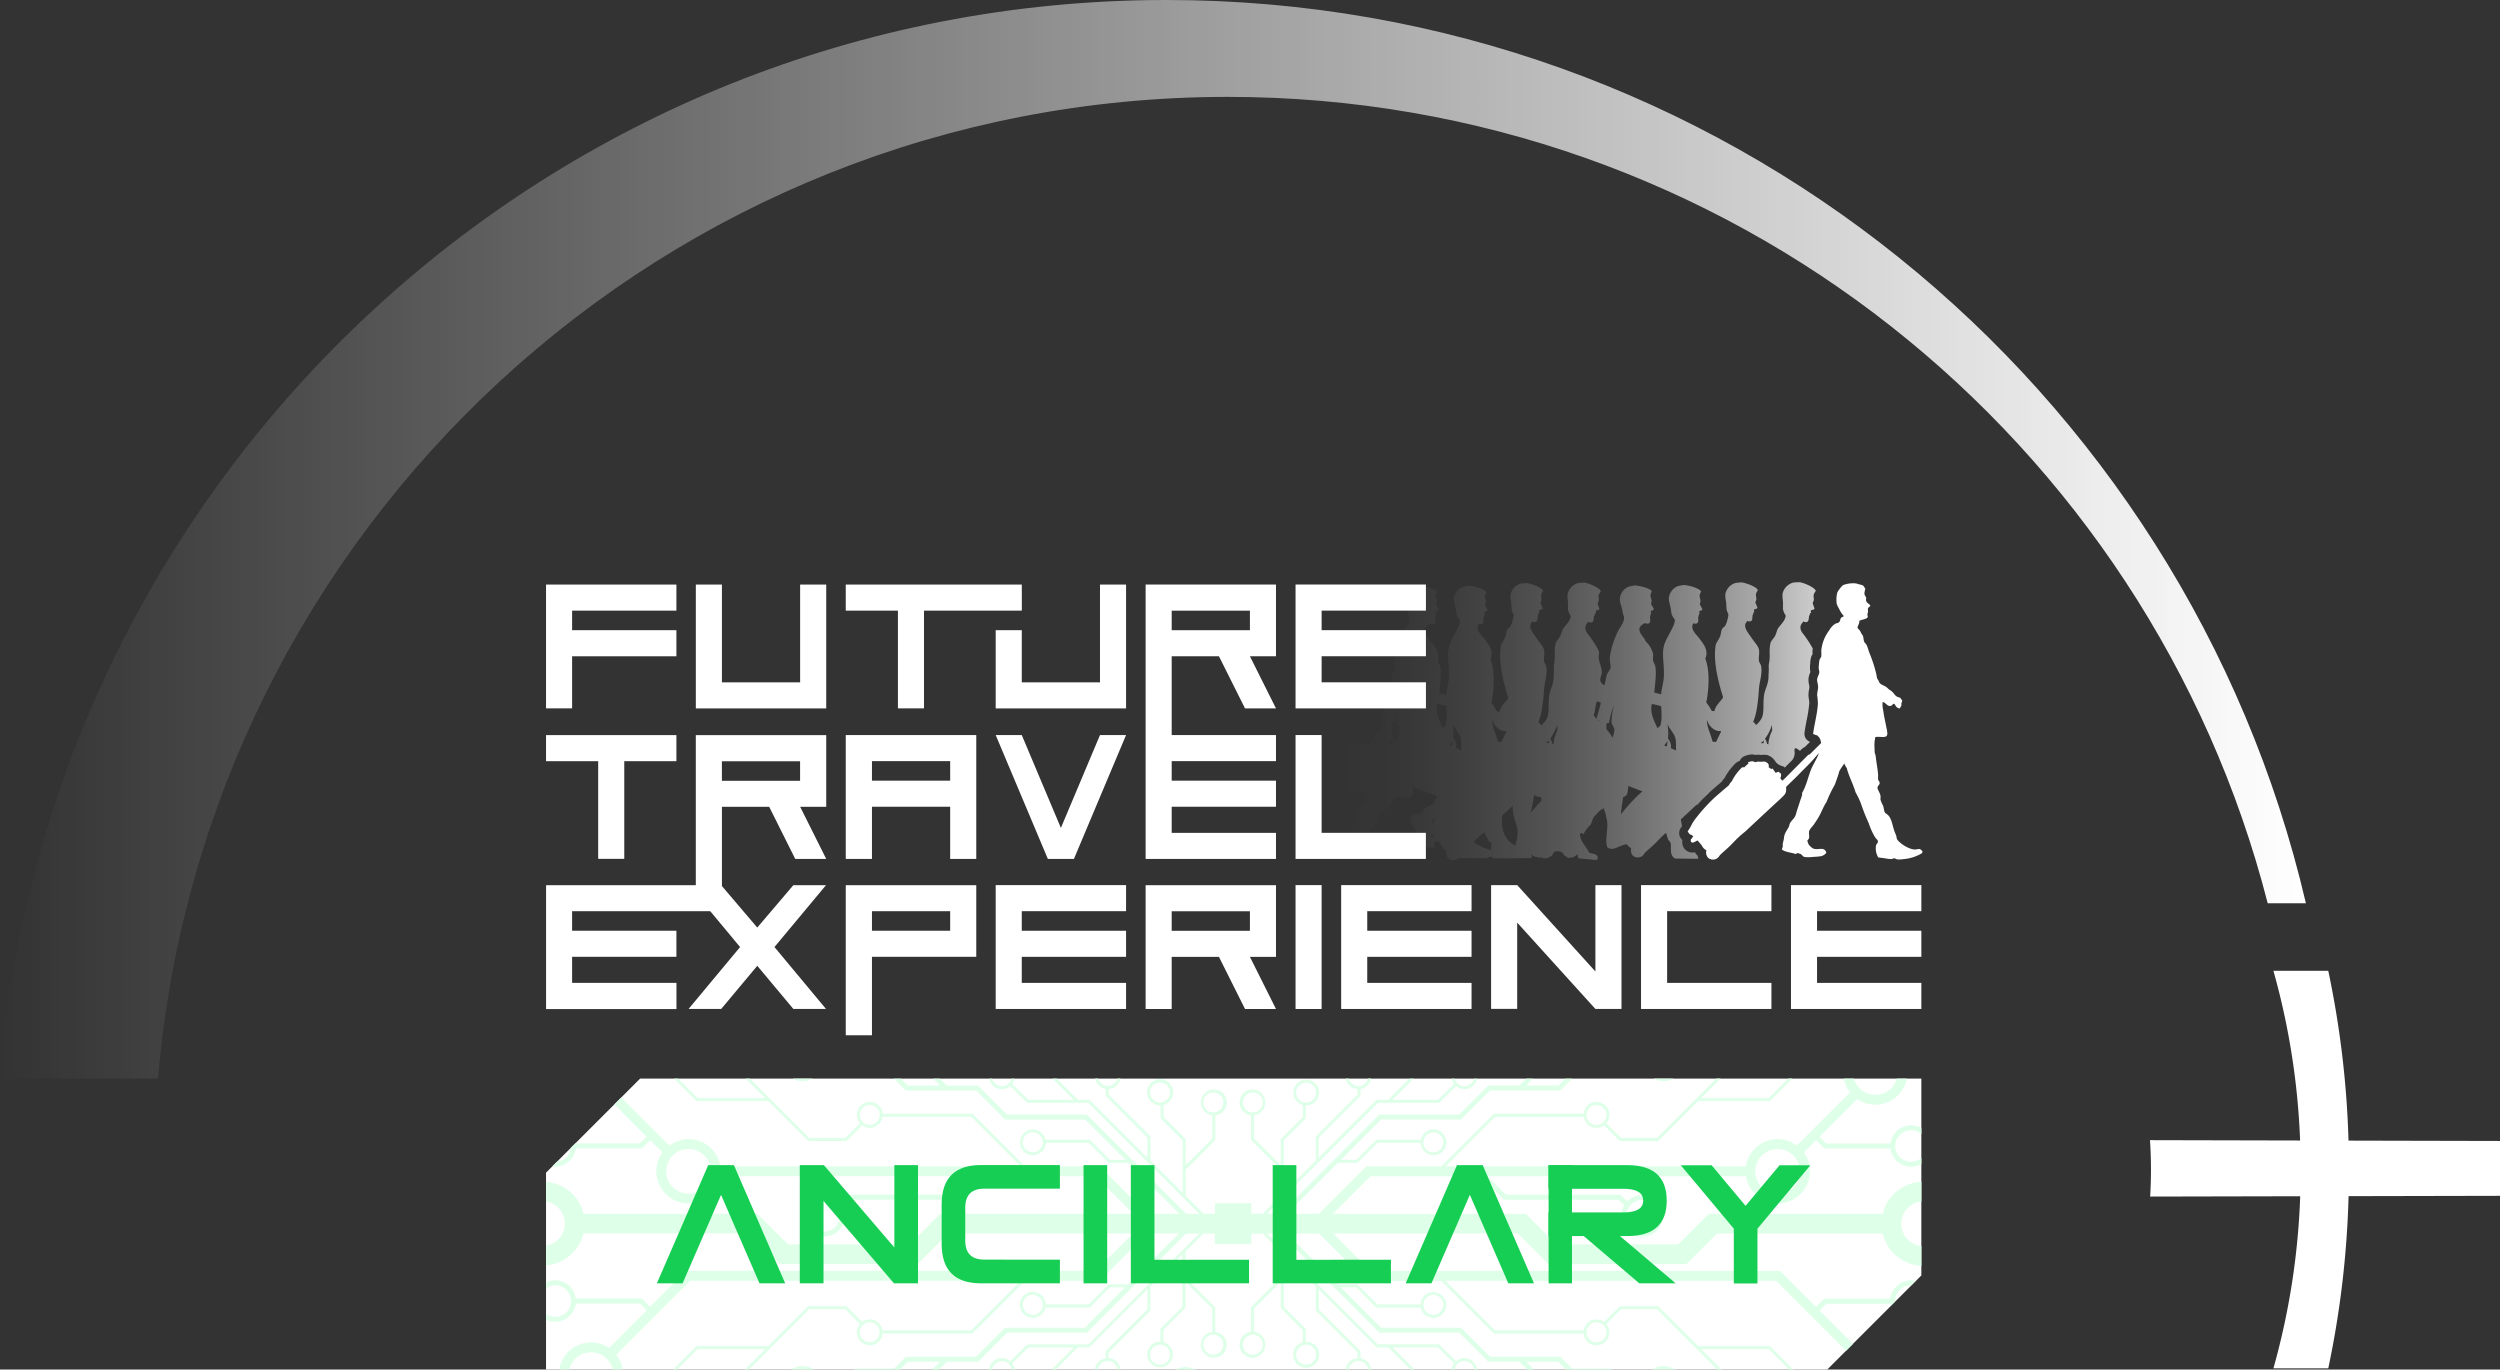 <svg id="Layer_1" data-name="Layer 1" xmlns="http://www.w3.org/2000/svg" xmlns:xlink="http://www.w3.org/1999/xlink" viewBox="0 0 1135.37 621.96"><rect x="0" y="0" width="1135.37" height="621.96" fill="#333333" stroke="none"/><defs><linearGradient id="linear-gradient" x1="609.09" y1="327.24" x2="824.64" y2="327.24" gradientUnits="userSpaceOnUse"><stop offset="0" stop-color="#fff" stop-opacity="0"/><stop offset="0.14" stop-color="#fff" stop-opacity="0.02"/><stop offset="0.28" stop-color="#fff" stop-opacity="0.07"/><stop offset="0.43" stop-color="#fff" stop-opacity="0.15"/><stop offset="0.58" stop-color="#fff" stop-opacity="0.26"/><stop offset="0.73" stop-color="#fff" stop-opacity="0.41"/><stop offset="0.88" stop-color="#fff" stop-opacity="0.58"/><stop offset="1" stop-color="#fff" stop-opacity="0.75"/></linearGradient><linearGradient id="linear-gradient-2" x1="1047.22" y1="244.92" x2="0" y2="244.92" gradientUnits="userSpaceOnUse"><stop offset="0" stop-color="#fff"/><stop offset="1" stop-color="#fff" stop-opacity="0"/></linearGradient></defs><path d="M1066.6,543.23a432.47,432.47,0,0,1-9.22,78.2h-24.91a330.59,330.59,0,0,0,12.16-78.16l-68.14.15a199.11,199.11,0,0,0-.08-25.62l68.18.16a330.64,330.64,0,0,0-12.12-77.07h24.91a432.43,432.43,0,0,1,9.19,77.12l68.8.16v24.91Z" style="fill:#fff"/><path d="M873.09,387c-.07.62-1.67,1.28-2.53,1.65a18.62,18.62,0,0,1-5.84,1.49,14.55,14.55,0,0,1-2.88.17c-.67-.07-1.23-.53-1.66-.52s-.62.3-1,.35a14.37,14.37,0,0,1-3.14-.35c-1.06-.14-2.15-.23-3.06-.43a8,8,0,0,1-1-5.33c.18-.84.91-1.09.87-1.91,0-.67-.66-1-1-1.49a17,17,0,0,1-1-1.66,31.16,31.16,0,0,1-2.09-4.88c-.39-1-.9-2-1.31-3-.86-2.09-1.66-4.2-2.35-6.29a37.33,37.33,0,0,0-2.38-4.93c-1.07-3.64-2.88-7-3.92-10.66a.78.78,0,0,0,0-.16.3.3,0,0,0,0-.1h0c0-.06-.11-.11-.16-.18a16,16,0,0,1-1.06-2,36,36,0,0,0-2.25,3.42c-.55,2.09-1.31,4.15-2.07,6.2a56.16,56.16,0,0,0-3.72,7.78h0c-1.48,2.16-2.23,4.54-3.66,7-.56.95-1.27,2-2.09,3.23-.57.81-2,2.22-2.19,3.14s.22,2.31-.08,3.23c-.18.51-.67.63-.7,1.13a8.6,8.6,0,0,0,.61,1.66,6.48,6.48,0,0,0,2.09,1.83c1.64.58,3.51-.24,4.8.35.36.16,1.11.94,1.05,1.48s-1.44,1.38-2.1,1.57a24.35,24.35,0,0,1-3.57.35,19.55,19.55,0,0,1-3.93.09c-1.18-.18-1.09-.82-1.92-1.31-.46-.27-.89-.26-1.4-.52-.43.06-.59.39-1,.44-2-.72-4.65-.83-6.19-2,0-.48.28-.86.35-1.31s0-.76,0-1.13c.06-.62.3-1.29.43-1.93s.19-1.49.35-2.09c.41-1.51,1.53-2.8,2.09-4.1.17-.39.18-.86.35-1.22.64-1.38,2-2.25,2.53-3.58.33-.79.51-1.68.79-2.53.56-1.7,1.09-3.38,1.65-5.06a9.16,9.16,0,0,0,.71-2.53l-.18-.11c1.91-3.14,2.71-7,4-10.39.8-2.14,2.65-5,3.79-7.8a22.51,22.51,0,0,0-1.65,1.74c-2.19,2.65-4.72,5-7.1,7.43-2,2.07-4.11,4.06-6.2,6.13,0,.31,0,.64,0,1a3.56,3.56,0,0,1-1.09,2.94c-1,1-2,2-3.07,2.92-1.45,1.36-2.92,2.7-4.37,4.05l-8.58,8c-.53.49-1,1-1.59,1.48a41.47,41.47,0,0,0-4.66,4.22c-1.08,1.14-2.17,2.25-3.33,3.3s-2.1,1.88-3.14,2.84a3.85,3.85,0,0,0-.55.71,3.38,3.38,0,0,1-4.11,1.31c-1.47-.45-2-2.26-1.83-3.46a3.82,3.82,0,0,1,.11-.51,4.61,4.61,0,0,1-2-2,5.61,5.61,0,0,0-.76-1l-1.19-1.43c-.95.18-1.59,1.1-2.67.89-.5-.23-.5-.71-.45-1.32l1.1-1.45-.65-.58c-.07-.06-.14-.15-.21-.16-.9-.06-1.14-.86-1.62-1.36,0-.14,0-.26,0-.31a17.1,17.1,0,0,0,1.86-3.17,22.94,22.94,0,0,1,2.15-3.11,77.62,77.62,0,0,1,7.49-8.31c1.22-1.16,2.52-2.24,3.79-3.34,1-.91,2.11-1.79,3.15-2.69a1.31,1.31,0,0,0,.34-.41,4.15,4.15,0,0,1,.95-1.29,3.79,3.79,0,0,0,.6-1,22.87,22.87,0,0,1,3.87-5.19,1.14,1.14,0,0,1,1.36-.41l2.05-1.89-.36-.37c1-.41,2-.81,3.09-.23a1,1,0,0,0,.87,0,2.12,2.12,0,0,1,1.22-.12c.9.15,1.79-.13,2.75,0,.91.51,1.91,1,1.52,2.49l1.16.87.59-.3,1.43,2,1.3-.49,1.1.87a2.84,2.84,0,0,1-.28,2.09l.93,1.12,1.39-1.28.57-.58,9.28-9.36c.34-.34.67-.71,1.14-.68l5.2-5.16a5.31,5.31,0,0,0-.24-1.31,3.58,3.58,0,0,0-1.36-2c0-.06,0-.11,0-.18a9.9,9.9,0,0,1-2-.69c.54-4.35,1.87-9,2.18-13.7a29.86,29.86,0,0,0-.35-3.93c0-1.23.45-2.51.44-3.75s-.53-2.28-.44-3.4.93-2.18,1-3.31a9.42,9.42,0,0,0-.26-1.4,11.57,11.57,0,0,1,.09-2.18,15.74,15.74,0,0,1,.26-2c.14-.5.67-1,.79-1.57a17.65,17.65,0,0,0,0-2.52,17.79,17.79,0,0,1,3.58-9.25,8.77,8.77,0,0,1,2.7-3c.59-.3,1.4-.27,1.92-.87s.34-1.32.78-1.83.88-.23,1.23-.88a12.36,12.36,0,0,1-2.19-3.4,9.44,9.44,0,0,1-1-2.09,13,13,0,0,1,.26-5.15,9.07,9.07,0,0,1,1.22-1.83,6.4,6.4,0,0,1,1.48-1.57,12.55,12.55,0,0,1,4.37-.79,6.46,6.46,0,0,1,2.7.44,16.24,16.24,0,0,1,1.66.44c.61.31.81,1,1.3,1.57a16.17,16.17,0,0,0-.43,2.09c0,.84.65,1.5.87,2.19a1.92,1.92,0,0,0,.79,2.35c.31.3.94.71,1,1,0,.51-.91.8-1.05,1.39-.1.39.11,1.06,0,1.66a8.16,8.16,0,0,0-.26,1c0,.4.27.8.17,1.22-.72,1.14-2.72,1-3.84,1.74.19,1.49-1.18,2.43-.61,3.49.12.22.29.2.26.18a5.77,5.77,0,0,1,1.23,1.92c.25.46.61.8.78,1.22.31.78.21,1.77.61,2.7.22.53.69.79,1,1.31.6,1.16.87,2.58,1.39,3.84a62.52,62.52,0,0,1,3.06,9.42,17.51,17.51,0,0,0,.43,2.09c.1.25.43.63.61,1s.38.85.53,1.05c.59.73,2,1.15,2.88,1.74.42.28.79.7,1.22,1.05s1,.64,1.39,1c.84.72,1.42,1.81,2.18,2.27s1.29.39,1.84.78c0,.45.66.7.7,1.22,0,.24-.28.65-.36,1.14,0,.29,0,.66,0,.87-.09.42-.63,1.39-1,1.48a2.65,2.65,0,0,1-1.39-.87c-.38-.42-.46-1-1-1.31-.85.3-.8,1-1.75,1.05-1.38.07-2.08-1.65-3.39-1.83a11.1,11.1,0,0,0,.26,3.83c.33,2.61.89,4.85,1.39,7.51.23,1.19.77,3.06.27,3.92-.73,1.23-3.58.25-5.24.7a16.49,16.49,0,0,0-.35,5.14c0,.67,0,1.35.09,1.93,0,.39.27.75.34,1.13s.13.89.19,1.31c.3,2.7.88,5.41,1,8a11.36,11.36,0,0,0,0,1.75c.11.5.73.94.7,1.66s-.92,1.19-1,2c0,1,1.19,2.39,1.39,3.84.08.55-.1,1.13,0,1.74a20.25,20.25,0,0,0,1.14,2.62c.42,1.15.4,2.25.78,3,.27.5.85.73,1.31,1.13,1.93,1.68,2.19,5.25,3.23,7.86.27.68.6,1.44.78,2.08a7.57,7.57,0,0,0,.18,1.06,6.14,6.14,0,0,0,1.48,1.65,14.42,14.42,0,0,0,3.92,2.44,8.16,8.16,0,0,0,2.53.7c1.08.07,1.69-.41,2.53-.17C872.05,385.63,873.17,386.34,873.09,387Z" style="fill:#fff"/><path d="M823.72,272.6c.13-.91-.35-2,.16-3.05.25-.41.51-.82.76-1.24-.49-1.49-5-3.51-7.37-3.92l-2.53.11a6.73,6.73,0,0,0-4.93,4.22c-.78,1.83.25,4.83-.13,6.48a1.56,1.56,0,0,1,0,1,7.16,7.16,0,0,0,1.31,3.35c-.22,2.49-2.64,4.39-3.54,5.91-.54.89-.71,2.2-1.32,3.35s-1.72,2.13-2,3c-.94,3.53,0,6.31-.77,9.5a12,12,0,0,0-.11,1.58,7.86,7.86,0,0,1,0,1.68,9.68,9.68,0,0,1-.09,1.86c.15,4.27-1.44,5.81-2,9.14-.6,3.8.12,7.78-1,10.37a10.3,10.3,0,0,1-2.7,3.35,4,4,0,0,0-1.38-1.56l.13,0c1.65-3.39,2.32-10.36,2.6-14.73.22-3.45,1.64-7,1-10.51-.17-.87-.85-1.53-1-2.4-.23-1.61.36-3.42,0-5.11s-2.06-3.37-3.22-5.1c-2.15-3.18-4.41-5.55-2-7.87a2.69,2.69,0,0,0,.81.21c2.2.13,1-2.89,1.8-3.22,0-.87.14-.57.52-1.2a1,1,0,0,1-.07-1c.6-.34,1.23-.07,1.48-.89-.3-.73-.6-1.45-.91-2.18-.06-.63.37-.82.42-1.49.08-.9-.46-2,0-3,.23-.41.46-.83.68-1.25-.56-1.45-5.14-3.22-7.47-3.51l-2.48.23a6.54,6.54,0,0,0-4.63,4.38c-.66,1.85.52,4.75.23,6.38a1.53,1.53,0,0,1,.09,1,8.39,8.39,0,0,0,.91,2.46,15.55,15.55,0,0,1-1.29,4.93c-.32.72-1.27,1.14-1.62,1.8-.5,1-.44,2.42-1,3.61-.68,1.55-1.74,2.65-1.93,3.9-1.21,8.13,1.79,18.33,3.34,23.21,0,.09,0,.21.07.34-.86,1.54-2.6,2.88-3.41,4.68a11.28,11.28,0,0,0-.58,1.61,8.25,8.25,0,0,0-1.14-.15c-2.18-4-2.87-3.42-2.29-4.88,1-6.13,1.38-13.51-.66-18.89,1.69-3.77-.92-6.79-2.94-9.44-1.42-1.87-4-3.88-2.55-6.58a3.31,3.31,0,0,0,1,.18c2.24-.06.73-3,1.51-3.41-.12-.88.09-.59.41-1.26a1.11,1.11,0,0,1-.17-.95c.57-.4,1.24-.18,1.41-1-.37-.71-.75-1.42-1.13-2.13-.12-.63.3-.86.29-1.53,0-.92-.66-2-.31-3.05l.57-1.32c-.71-1.41-5.52-2.82-7.89-2.92l-2.48.44A6.48,6.48,0,0,0,758,271c-.5,1.92,1,4.75.84,6.43a1.59,1.59,0,0,1,.19,1,7.39,7.39,0,0,0,1.59,2.94,7,7,0,0,1-.44,2.3c-1,2.56-2.76,5.22-3.93,7.92-2.06,4.81-.18,10.2-.65,16.15-.21,2.64-1,5.18-1.23,7.59-1-.27-2-.53-3.09-.82.35-3.9,1.09-8.82.44-11.95-.19-.89-.85-1.73-1-2.74-.11-.85.19-2.08,0-3a11.79,11.79,0,0,0-3.27-5.49c-.33-.36-.41-.88-.65-1.21-1.73-2.3-3.58-4.5-1-6.4,0,0,.62-.45,1-.71a8.77,8.77,0,0,0,1.41.22c2.23-.15.59-3,1.36-3.46-.16-.88.06-.6.36-1.28a1.06,1.06,0,0,1-.21-.94c.55-.42,1.22-.22,1.36-1.07-.4-.7-.81-1.39-1.22-2.09-.15-.62.26-.86.22-1.54-.06-.92-.75-1.94-.44-3l.51-1.34c-.77-1.39-5.63-2.61-8-2.62l-2.45.53a6.45,6.45,0,0,0-4,5c-.42,1.94,1.18,4.72,1.12,6.4a1.51,1.51,0,0,1,.23,1c.14.39.31.77.49,1.16.24,2.6-1.7,4.64-2.52,6.27-1.78,3.51-3.69,8.74-3.93,12.8-.08,1.47.51,3.15.32,4.26s-1.29,2-1.63,3.05-.59,2.82-1,4.27c-.06.2-.1.39-.15.59a4.3,4.3,0,0,1-1.82-1.86c-.36-1.28.7-2.92.65-4.26-.09-2.7-2.08-5.52-1.22-8.22,0-.43-.08-.86-.14-1.28a55.22,55.22,0,0,0-4.85-7.54c-1.36-1.63-2-3.53-.08-5.4,0,0,.07-.18.1-.29a3.45,3.45,0,0,0,.94.31c2.22.24,1.17-2.87,2-3.17,0-.89.17-.57.6-1.19a1.11,1.11,0,0,1,0-1c.63-.32,1.26,0,1.56-.83-.27-.75-.54-1.5-.8-2.25,0-.64.42-.81.51-1.49.12-.91-.35-2,.15-3l.77-1.24c-.49-1.49-5-3.51-7.37-3.92l-2.52.11a6.73,6.73,0,0,0-4.93,4.22c-.79,1.83.25,4.83-.13,6.47a1.53,1.53,0,0,1,0,1,7.19,7.19,0,0,0,1.31,3.36c-.22,2.48-2.64,4.39-3.54,5.9-.54.89-.71,2.2-1.32,3.35s-1.71,2.13-1.95,3.05c-1,3.52,0,6.3-.78,9.49a10.27,10.27,0,0,0-.1,1.57,8,8,0,0,1,0,1.69,9.77,9.77,0,0,1-.09,1.86c.14,4.26-1.45,5.79-2,9.13-.59,3.79.13,7.77-1,10.35a10.3,10.3,0,0,1-2.7,3.35,4,4,0,0,0-1.38-1.56l.13,0c1.65-3.38,2.32-10.35,2.6-14.71.22-3.45,1.64-7,1-10.5-.17-.88-.85-1.53-1-2.41-.23-1.6.36-3.41,0-5.1s-2.06-3.36-3.22-5.1c-2.14-3.18-4.41-5.54-2-7.86a3,3,0,0,0,.8.22c2.2.12,1-2.89,1.81-3.22,0-.88.14-.58.51-1.2a1.12,1.12,0,0,1-.07-.95c.6-.34,1.23-.07,1.48-.88-.3-.74-.61-1.46-.91-2.19-.06-.63.37-.81.43-1.48.07-.9-.47-2,0-3,.23-.41.46-.83.68-1.25-.56-1.45-5.14-3.22-7.47-3.51l-2.47.23a6.52,6.52,0,0,0-4.62,4.38c-.67,1.84.51,4.74.22,6.37a1.53,1.53,0,0,1,.09,1,8.39,8.39,0,0,0,.91,2.46,15.42,15.42,0,0,1-1.29,4.93c-.31.71-1.27,1.14-1.61,1.79-.5,1-.44,2.42-1,3.6-.68,1.56-1.74,2.66-1.93,3.91-1.22,8.12,1.79,18.31,3.33,23.18a2.53,2.53,0,0,1,.07.34c-.85,1.54-2.6,2.88-3.4,4.68a11.18,11.18,0,0,0-.58,1.6,10.43,10.43,0,0,0-1.14-.15c-2.18-4-2.86-3.41-2.29-4.86,1-6.13,1.38-13.5-.66-18.88,1.69-3.77-.92-6.79-2.94-9.43-1.41-1.86-4-3.88-2.54-6.58a3.31,3.31,0,0,0,1,.18c2.23-.06.72-3,1.51-3.4-.12-.88.08-.59.41-1.26a1.08,1.08,0,0,1-.17-.95c.57-.4,1.24-.18,1.4-1-.37-.71-.74-1.42-1.12-2.13-.13-.63.29-.85.28-1.53,0-.92-.66-2-.3-3,.19-.44.38-.88.56-1.32-.7-1.41-5.51-2.82-7.88-2.92l-2.48.44a6.5,6.5,0,0,0-4.25,4.81c-.49,1.92,1,4.75.84,6.43a1.45,1.45,0,0,1,.19,1,7.79,7.79,0,0,0,1.59,2.94,7,7,0,0,1-.43,2.29c-1,2.56-2.76,5.21-3.92,7.92-2.07,4.8-.19,10.18-.66,16.13-.2,2.64-1,5.17-1.23,7.59-1-.28-2-.54-3.09-.83.35-3.89,1.1-8.81.44-11.93-.18-.89-.85-1.73-1-2.74-.11-.85.19-2.08,0-3a11.63,11.63,0,0,0-3.27-5.48c-.32-.36-.4-.89-.64-1.22-1.73-2.3-3.58-4.49-1-6.39,0,0,.61-.45,1.05-.71a7.78,7.78,0,0,0,1.41.22c2.22-.14.59-3,1.35-3.45-.15-.88.06-.6.36-1.28a1.06,1.06,0,0,1-.21-.94c.55-.42,1.22-.22,1.36-1.07-.4-.7-.81-1.39-1.22-2.09-.14-.62.26-.86.22-1.54-.05-.91-.75-1.94-.44-3,.17-.45.35-.9.51-1.35-.77-1.38-5.62-2.6-8-2.62l-2.45.54a6.47,6.47,0,0,0-4,5c-.41,1.93,1.19,4.71,1.12,6.39a1.44,1.44,0,0,1,.23,1,10.67,10.67,0,0,0,.5,1.16c.24,2.6-1.7,4.65-2.52,6.27-1.78,3.51-3.69,8.73-3.93,12.79-.08,1.46.51,3.15.33,4.26s-1.3,2-1.63,3-.6,2.82-1,4.26c-.81,3.05-1.32,5.68-2,9.14-.34,1.84-1.73,5.71-1.73,7,0,1,1.3,0,1.08.89-.43,1.72-3.19,4.05-4,6.4a3.4,3.4,0,0,0-1.46,2.28c-.76.38-.89,1.15-1.3,1.75-3.31-.28-6.17-1.23-9.88-.95-.93,5.14-1.67,10.2-2.45,15.4-.26,1.71-.76,3.51-.39,5.37,1.82.88,4.14.86,6.34,1.13s4.57.6,6.88.92a42,42,0,0,0-5.49,7.92c-.41.66-2.64,5.9-3.25,6.81-.11.15,1,.52.86.67a11.63,11.63,0,0,0-.86,1.62c-1.31,2.36-4,3.74-2.72,6.75,2.34,1.54,8.29,1.79,8,4.44,0,.2.11.41.15.63a.89.89,0,0,0,.46.61.8.8,0,0,1,.31,0c1.84.18,3.68.27,5.53.48a5,5,0,0,0,2.48,0,2.42,2.42,0,0,0,.21-.88h0c-.34-1.89-2.21-1.57-4-2.28-1-2.5-4.52-5.62-4-8.58.16-.95,1.42.28,1.42.28a15.16,15.16,0,0,1,3-4.07c1-1,.94-3.2,2.26-4.37s2.22-2.74,3.48-3c.46-.52.93-1,1.37-1.58a19.64,19.64,0,0,1,1.95-3.71q.68.07,1.32.09c.34,0,.68-.12,1-.11,1.65.05,4.09,1.31,5.29-.52.48-.72.59-2.64.71-4l8,3.1c1.08.41,2.15.92,3.22,1.38a7.57,7.57,0,0,0-2.18,3.25,23.26,23.26,0,0,0-4.45,2.43c-.37.3.39,1-.12,1.22-2,1-5.1.93-5.56,3-.5,2.3,2.3,4.64,3.27,7,1.08,2.66,1.09,4.88,3.27,6.09h4.25a2.8,2.8,0,0,0-.38-2c.66-.19,1.19-.72,1.89-.85l1.19,1.43a5.61,5.61,0,0,1,.76,1,4.61,4.61,0,0,0,2,2,3.82,3.82,0,0,0-.11.51c-.17,1.2.36,3,1.83,3.46a3.37,3.37,0,0,0,3.88-1l.44.3c3.7,0,7.36.1,11.07.08h.32a22.75,22.75,0,0,0,3-.78c0,.09.08.19.11.28a4.48,4.48,0,0,0,1.16.57c5.52,0,11.18-.08,16.87-.14a1.64,1.64,0,0,0,.14-.61,1.55,1.55,0,0,0-.06-.23h0a3.23,3.23,0,0,0-.52-.91.77.77,0,0,1,.7.55l.26.23,1.18.35a12,12,0,0,0,1.93.39h1a1.64,1.64,0,0,0,.3.14,3.41,3.41,0,0,0,3.41-.54q.43-.13.84-.3c.06-.07.13-.14.18-.21h0c.17-.51.42-.85.5-1.16l.84-.77c1.89-.14,3.38.11,4,1.61h0l0,.05a2.39,2.39,0,0,1,.13.21l.28.13c.75.4,1.1.82,1.56,1a2.76,2.76,0,0,0,.74-.11h.19a1.57,1.57,0,0,1,.3-.05l.16,0a5.57,5.57,0,0,0,.8-.22l.6-.24a5.32,5.32,0,0,0,.61-.35l.21-.16.1-.07.18-.14h0a.64.64,0,0,1,.29-.43,1.46,1.46,0,0,1,.12.78,6,6,0,0,1,.15.64.91.91,0,0,0,.47.61.94.94,0,0,1,.3,0c1.84.19,3.69.28,5.53.49a5,5,0,0,0,2.49,0,2.53,2.53,0,0,0,.22-.87h0c-.34-1.9-2.21-1.58-4-2.29-1-2.5-4.53-5.62-4-8.58.16-.95,1.42.28,1.42.28a15.05,15.05,0,0,1,3-4.07c1-1,.94-3.21,2.26-4.38s2.22-2.74,3.48-3l.45-.52a32.1,32.1,0,0,1,1.62,6.19c.43,4.13-1.08,7.75,0,11.57,2.35,2.18,5.31-.7,8.5-1.22l.49-.07a4.65,4.65,0,0,0,1.91,1.79,3.82,3.82,0,0,0-.11.51c-.17,1.2.36,3,1.83,3.46a3.39,3.39,0,0,0,4.11-1.31,3.85,3.85,0,0,1,.55-.71c1-1,2.09-1.89,3.14-2.84s2.25-2.16,3.33-3.3c.93-1,1.93-1.9,3-2.8.28.95.56,1.88.83,2.81.21.69,1.16,1.26,1.26,2,.29,2-.38,4.2.94,6,.11.15.23.28.35.42s.47.33.72.49c3.52,0,7,.08,10.55.07a7.71,7.71,0,0,1-.29-1.33,7.83,7.83,0,0,1-1.27-1.61,5.74,5.74,0,0,1-2.18,0,4,4,0,0,1-.89-.29c-1.1-.51-2.91-1.84-2.65-5.09,0,0,0-.08,0-.12-.15-.17-.26-.33-.35-.45l-.07-.11a3.84,3.84,0,0,1-1-2.74,4,4,0,0,1,1-2.61,2.72,2.72,0,0,0,.31-.45c-.21-1-.4-2.07-.55-3.08l5.18-4.83c.69-.65,1.39-1.29,2.09-1.93,0,.1,0,.19.08.3.73-.84,1.48-1.65,2.23-2.44,1-1,2-1.92,3-2.9a2.54,2.54,0,0,0,.37-.44c.69-.61,1.37-1.22,2-1.79l.89-.77,1.82-1.55,1-.86a7.76,7.76,0,0,1,1.17-1.56l.14-.28a27.15,27.15,0,0,1,4.49-6.06,5.39,5.39,0,0,1,2.3-1.48,3.85,3.85,0,0,1,2.13-2.12,8.84,8.84,0,0,1,3.35-.78,6.31,6.31,0,0,1,1.68.23,6.72,6.72,0,0,1,1.1-.1,6.06,6.06,0,0,1,1,.09l.5,0c.34,0,.76-.07,1.23-.07.28,0,.55,0,.81,0a3.83,3.83,0,0,1,1.48.47l.08,0a6.89,6.89,0,0,1,3,2.91,6.55,6.55,0,0,0,3.45,1.92l.64.5.35-.36,3-3A5.36,5.36,0,0,0,815,341.2c-.23-1.95.67-1.69,2.44-.18l.37-.37.05-.06a6.2,6.2,0,0,1,1.79-1.33l.28-.28,2.08-2.05a6,6,0,0,1-.91-.52,3.82,3.82,0,0,1-1.59-3.58c.24-1.95.63-3.94,1-5.86a62.34,62.34,0,0,0,1.16-7.63,6.66,6.66,0,0,0-.14-1.6,14.91,14.91,0,0,1-.22-2,14.1,14.1,0,0,1,.28-2.66,6.89,6.89,0,0,0,.16-1.15,6.67,6.67,0,0,0-.14-.82,9.56,9.56,0,0,1-.28-2.93,9.2,9.2,0,0,1,.74-2.69c0-.1.1-.23.14-.34a6.54,6.54,0,0,1-.19-1,15.16,15.16,0,0,1,.11-2.94c0-.14,0-.29,0-.44a12.65,12.65,0,0,1,.32-2.1,5.73,5.73,0,0,1,.72-1.58c0-.1,0-.21,0-.29a10.06,10.06,0,0,1,0-1.48c0-.28.06-.53.09-.8a48.78,48.78,0,0,0-4.32-6.61c-1.36-1.63-2-3.54-.08-5.41,0,0,.07-.17.1-.28a3.45,3.45,0,0,0,.94.31c2.22.23,1.17-2.88,2-3.17,0-.89.18-.58.6-1.2a1.08,1.08,0,0,1,0-1c.62-.32,1.25,0,1.55-.83-.26-.75-.53-1.5-.8-2.26C823.19,273.45,823.63,273.27,823.72,272.6Zm-200.9,64.12a1.05,1.05,0,0,1,1.4.33C623.73,337.39,623,337.26,622.82,336.72Zm1.68.72c-.11-.45-.21-.9-.31-1.35l.38-.42a3.26,3.26,0,0,0,.84,1.5,2.28,2.28,0,0,0,.76.52A12.66,12.66,0,0,1,624.5,337.44Zm6,.42a4.18,4.18,0,0,0,1.45-2.23,17.37,17.37,0,0,1,.39,2.38C631.7,337.93,631.08,337.89,630.46,337.86Zm3.64-.32a5.57,5.57,0,0,0-2-3c.16-1.81-.27-3.9-.14-5.93,0-.42,1.1-.18,1.18-.57a36.88,36.88,0,0,1,2.25-8,33.74,33.74,0,0,0-1.14,7.93c.08,1,1.23,2.12,1.31,3.35S634.67,335.14,634.1,337.54Zm72.5-6.76a14.19,14.19,0,0,0,.49-1.69c.06.83.14,1.7.16,2.6a15.66,15.66,0,0,0-1.76,6.35,2,2,0,0,0-.58-.28,5.27,5.27,0,0,0-.92-2.3A20.8,20.8,0,0,0,706.6,330.78Zm-3.21,5.42a3.85,3.85,0,0,1-.11,1.28l-1.21-.07A7.79,7.79,0,0,0,703.39,336.2ZM684,332c0,.22,0,.43.08.65l-.16,0q-1.08,2.18-2.12,4.33c-.54,0-1.07-.1-1.6-.16-.82-3.63-2.64-6.51-2.52-9.91C678.38,329.46,680.85,332.24,684,332ZM663.28,335c.49,1.86.22,3.74.4,5.72l-2.38-1a5.52,5.52,0,0,0-1.34-4.46c0-.09,0-.19,0-.29a23.05,23.05,0,0,0-.3-6.28C660.77,331.11,662.71,332.93,663.28,335Zm-3.6,1.29a10.58,10.58,0,0,1-.21,2.62,10.34,10.34,0,0,0-1.07-.36l-.06-.22A5.93,5.93,0,0,0,659.68,336.32Zm-7-16.64c1.4.28,2.81.58,4.2,1,.19,3.24.45,6.26-.43,8.88-.38.39-.8.74-1.22,1.1C653.41,327,651.62,323.11,652.64,319.68Zm-1,52.49a16.06,16.06,0,0,0-1.22,1.89l-.27.51a19.64,19.64,0,0,1,.38-2.09C650.78,371.5,651.26,371.76,651.64,372.17Zm-1.43,8.22a11.88,11.88,0,0,1-.2-1.52.58.58,0,0,0,.14,0c.07,0,.14.1.21.16l.65.57c-.24.33-.49.66-.74,1A1.41,1.41,0,0,1,650.21,380.39Zm27,5.7a21.74,21.74,0,0,1-8-3.68l.67-.69a42.34,42.34,0,0,1,4-3.68,34,34,0,0,1,2.26,4.11,1.24,1.24,0,0,1,.18.22l1.1.56C677.3,384,677.19,385,677.19,386.09Zm11-1.91a12.35,12.35,0,0,1-4.62-4.4c-1.58-2.81-1.63-6.08-1.49-9.31l2.63-2.45,2.28-2.11c-.48,4,1.82,8.51,2.12,11S688.65,381.85,688.16,384.18ZM700,363.69c-1.73,1.78-3.36,3.65-4.92,5.59a62.5,62.5,0,0,0,1.59-8.16,17.78,17.78,0,0,0,2.18.82c.34.09.7.05,1,.14l.2.07C700,362.66,700,363.17,700,363.69Zm26.26-36.2s0,.09-.05.14l-.49-.53C726,327.09,726.33,327,726.21,327.49Zm.66-7.92c-.34,1.82-1.68,5.58-1.73,6.95-.5-.55-1-1.1-1.48-1.67h0c.66-1.11.85-5.17,1.54-6.26A10.11,10.11,0,0,1,727,319C726.94,319.18,726.91,319.36,726.87,319.57Zm5.44,15.57a17.84,17.84,0,0,0-2.77-3.89,17.92,17.92,0,0,1,0-2.54c0-.42,1.1-.18,1.17-.57a40.24,40.24,0,0,1,2-7.36h.1a31.08,31.08,0,0,0-1,7.31c.09,1,1.24,2.12,1.31,3.35A13.13,13.13,0,0,1,732.31,335.14Zm11.45,26.15a77.52,77.52,0,0,0-7.49,8.3l-.18.23c.17-2.53.65-5.23,1-7.89a2.09,2.09,0,0,0,1.63-1c.48-.72.6-2.64.72-4l6.43,2.5Q744.77,360.33,743.76,361.29ZM754,329.62c-.39.39-.81.74-1.23,1.09-1.79-3.64-3.58-7.55-2.56-11,1.4.28,2.82.58,4.2,1C754.59,324,754.85,327,754,329.62Zm3,9.38c-.35-.13-.71-.25-1.07-.36l-.06-.21a5.93,5.93,0,0,0,1.34-2A10.47,10.47,0,0,1,757,339Zm1.82.85a5.45,5.45,0,0,0-1.33-4.46c0-.09,0-.19.05-.29a22.72,22.72,0,0,0-.3-6.29c1.06,2.36,3,4.18,3.58,6.29.49,1.85.21,3.74.39,5.72Zm22.63-7.22c-.72,1.44-1.42,2.89-2.11,4.32-.54,0-1.08-.09-1.61-.15-.81-3.64-2.64-6.52-2.52-9.92.72,2.64,3.19,5.42,6.33,5.13,0,.22,0,.43.08.66Zm19.4,4.92c-.41,0-.82-.06-1.21-.07a7.86,7.86,0,0,0,1.32-1.22A3.93,3.93,0,0,1,800.88,337.55Zm2.22.56a1.71,1.71,0,0,0-.59-.28,5.36,5.36,0,0,0-.92-2.31,20.59,20.59,0,0,0,2.61-4.68,12.54,12.54,0,0,0,.49-1.69c.07.83.14,1.7.17,2.6A15.71,15.71,0,0,0,803.1,338.11Z" style="fill:url(#linear-gradient)"/><polygon points="609.09 458.22 668.3 458.22 668.3 446.38 620.93 446.38 620.93 434.54 668.3 434.54 668.3 422.7 620.93 422.7 620.93 413.81 668.3 413.81 668.3 401.97 609.09 401.97 609.09 458.22" style="fill:#fff"/><polygon points="872.58 413.81 872.58 401.97 813.37 401.97 813.37 458.22 872.58 458.22 872.58 446.38 825.21 446.38 825.21 434.54 872.58 434.54 872.58 422.7 825.21 422.7 825.21 413.81 872.58 413.81" style="fill:#fff"/><polygon points="452.19 458.22 511.4 458.22 511.4 446.38 464.03 446.38 464.03 434.54 511.4 434.54 511.4 422.7 464.03 422.7 464.03 413.81 511.4 413.81 511.4 401.97 452.19 401.97 452.19 458.22" style="fill:#fff"/><path d="M520.28,458.24h11.84V434.57h21.47l11.84,23.68h14.06l-11.84-23.68h11.84V402H520.28Zm11.84-44.4h35.53v8.88H532.12Z" style="fill:#fff"/><polygon points="745.27 458.22 804.49 458.22 804.49 446.38 757.12 446.38 757.12 413.81 804.49 413.81 804.49 401.97 745.27 401.97 745.27 458.22" style="fill:#fff"/><polygon points="724.55 441.2 689.03 401.97 677.18 401.97 677.18 458.19 689.03 458.19 689.03 419 724.55 458.22 736.4 458.22 736.4 401.97 724.55 401.97 724.55 441.2" style="fill:#fff"/><rect x="588.37" y="401.97" width="11.84" height="56.26" style="fill:#fff"/><path d="M384.1,470.15H396L396,434.54h47.37V402H384.1ZM396,413.81h35.52v8.89H396Z" style="fill:#fff"/><polygon points="647.58 309.87 600.21 309.87 600.21 298.03 647.58 298.03 647.58 286.19 600.21 286.19 600.21 277.31 647.58 277.31 647.58 265.46 588.37 265.46 588.37 321.72 647.58 321.72 647.58 309.87" style="fill:#fff"/><path d="M520.28,333.82v56.25h59.21V378.23H532.12V366.38h47.37V354.54H532.12v-8.88h47.37V333.82H532.12V298.05h21.47l11.84,23.68h14.06l-11.84-23.68h11.84V265.48H520.28Zm11.84-56.5h35.53v8.88H532.12Z" style="fill:#fff"/><polygon points="407.79 321.7 419.63 321.7 419.63 277.32 464.05 277.32 464.05 265.48 384.1 265.48 384.1 277.32 407.79 277.32 407.79 321.7" style="fill:#fff"/><polygon points="363.38 309.89 327.86 309.89 327.86 265.48 316.01 265.48 316.01 321.73 375.23 321.73 375.23 265.48 363.38 265.48 363.38 309.89" style="fill:#fff"/><polygon points="499.56 309.89 464.04 309.89 464.04 286.2 452.19 286.2 452.19 321.73 511.4 321.73 511.4 265.48 499.56 265.48 499.56 309.89" style="fill:#fff"/><polygon points="259.82 298.05 307.19 298.05 307.19 286.2 259.82 286.2 259.82 277.32 307.19 277.32 307.19 265.48 247.98 265.48 247.98 321.7 259.82 321.7 259.82 298.05" style="fill:#fff"/><path d="M316,402H248v56.25h59.21V446.38H259.82V434.54h47.37V422.7H259.82v-8.89h62.73l13.56,16.29L312.7,458.22h14.83l16.38-19.61,16.39,19.61h14.83L351.72,430.1,375.13,402H360.3l-16.39,19.25-16.05-18.85v-36h21.46l11.84,23.69h14.07l-11.85-23.69h11.85V333.85H316Zm11.84-56.28h35.52v8.88H327.86Z" style="fill:#fff"/><polygon points="647.56 378.23 600.21 378.23 600.21 333.82 588.37 333.82 588.37 390.07 647.56 390.07 647.56 378.23" style="fill:#fff"/><path d="M384.1,390.07H396V366.38h35.52v23.69h11.85V333.82H384.1ZM396,345.66h35.52v8.88H396Z" style="fill:#fff"/><polygon points="283.51 390.04 283.51 345.69 307.19 345.69 307.19 333.85 247.98 333.85 247.98 345.69 271.67 345.69 271.67 390.04 283.51 390.04" style="fill:#fff"/><polygon points="481.8 376 464.03 333.82 452.19 333.82 475.88 390.07 487.72 390.07 511.4 333.82 499.56 333.82 481.8 376" style="fill:#fff"/><path d="M821.6,342.65a.74.74,0,0,0-.17,0,.71.71,0,0,1,.21,0Z" style="fill:#fff"/><path d="M795.54,345.81h0Z" style="fill:#fff"/><path d="M791.46,348.5a1,1,0,0,0-.3.05,1.13,1.13,0,0,1,.32-.05Z" style="fill:#fff"/><path d="M801.08,345.92h-.16a5.81,5.81,0,0,1,.59,0Z" style="fill:#fff"/><path d="M809.25,354.54l-.92-1.11Z" style="fill:#fff"/><path d="M798.32,345.94h0Z" style="fill:#fff"/><polygon points="872.58 489.85 872.58 579.24 829.86 621.96 247.98 621.96 247.98 532.57 290.7 489.85 872.58 489.85" style="fill:#fff"/><path d="M755.54,620.39a9.41,9.41,0,0,1,5.21,1.57h-10.4A9.34,9.34,0,0,1,755.54,620.39ZM369,489.85h-9a9.39,9.39,0,0,0,9,0Zm391,0h-9a9.37,9.37,0,0,0,9,0ZM533.73,622H543a10,10,0,0,0-9.25,0ZM359.3,622h10.39a9.38,9.38,0,0,0-10.39,0Zm482.24-11.68-3.17,3.17L806.6,581.68H656.45L679,604.21h40.27a5.86,5.86,0,0,1,5.8-5,5.8,5.8,0,0,1,3.47,1.15l7.13-7.13h17.44l18.1,18.1h32.6L814.46,622h-1.9l-9.32-9.32H772.53l9.32,9.32H780l-27.42-27.42H736.2l-6.7,6.7h0a5.87,5.87,0,1,1-10.3,4.32H678.43l-23.88-23.88h-34l-21.49-21.49H584.55l23.12,23.12h8.84l9.12,9.11h19.48a5.85,5.85,0,1,1,.11,1.35H625.07L616,584.65h-7L627.32,603h36.25l13.19,13.19h31.9l5.35,5.36h17.64l.45.45H711.31l-3.58-3.57H693.15l3.57,3.57h-3.16L690,618.39H675.83L662.65,605.2H626.39l-45-45h-6l50.36,50.36h27.76l7.75,7.58h0a5.86,5.86,0,0,1,9.59,3.83H669.5a4.5,4.5,0,0,0-8.91,0h-1.36a5.92,5.92,0,0,1,1.13-2.85L653,611.89H632.41l9.89,9.9V622h-1.72l-10.07-10.07h-5.3L598.92,585.6v9.07l18.75,18.76.2.19v3.22a5.87,5.87,0,0,1,4.89,5.12h-1.35a4.51,4.51,0,0,0-8.92,0h-1.37a5.88,5.88,0,0,1,5.4-5.18v-2.6l-18.75-18.75-.2-.2v-11L583,569.68v23.8l10,10v5.86h.17a5.91,5.91,0,1,1-1.52.21v-5.51l-10-10V582.11l-12.17,12.17v10.58a5.88,5.88,0,1,1-1.35,0V593.73l13.43-13.44.09.09v-12l-8.15-8.15H568.3v4.72H551.74v-4.72h-5.2l-8.15,8.15v12l.08-.09,13.43,13.44v11.18a5.85,5.85,0,1,1-1.34,0V594.28l-12.17-12.17V594l-10,10v5.51a5.83,5.83,0,1,1-1.51-.21H527v-5.86l10-10v-23.8l-14.58,14.58v11l-.19.2-18.76,18.75v2.6a5.86,5.86,0,0,1,5.4,5.18h-1.36a4.51,4.51,0,0,0-8.92,0h-1.35a5.87,5.87,0,0,1,4.89-5.12v-3.22l.2-.19,18.75-18.76V585.6l-26.3,26.29h-5.29L479.47,622h-1.73v-.17l9.9-9.9H467.06l-7.37,7.22a5.81,5.81,0,0,1,1.12,2.85h-1.35a4.51,4.51,0,0,0-8.92,0h-1.37a5.87,5.87,0,0,1,9.6-3.83h0l7.75-7.58h27.76l50.36-50.36h-6l-45,45H457.4l-13.19,13.19H430.07L426.49,622h-3.17l3.58-3.57H412.32L408.74,622h-20.8l.46-.45H406l5.36-5.36h31.9L456.47,603h36.26L511,584.65h-7L495,593.77H474.83a5.89,5.89,0,1,1,.11-1.35h19.48l9.11-9.11h8.85l23.11-23.12H521l-21.48,21.49h-34l-23.88,23.88H400.84a5.87,5.87,0,1,1-10.3-4.32h0l-6.7-6.7H367.51L340.09,622h-1.9l9.33-9.32H316.81L307.49,622h-1.9l10.66-10.66h32.61L367,593.2H384.4l7.13,7.13a5.8,5.8,0,0,1,3.47-1.15,5.87,5.87,0,0,1,5.8,5h40.26l22.54-22.53H313.44l-33.6,33.6a14.66,14.66,0,0,1,3,6.68h-4.57a10.14,10.14,0,0,0-19.73,0h-4.56a14.61,14.61,0,0,1,22.64-9.74l17.11-17.11L290.61,592H261.49a9.42,9.42,0,0,1-9.34,8.28,9.28,9.28,0,0,1-4.17-1v-2.59a7.17,7.17,0,1,0,0-11.64v-2.6a9.28,9.28,0,0,1,4.17-1,9.43,9.43,0,0,1,9.34,8.29h30.05l3.73,3.72,16.32-16.32h186l17-17h-83.9l-13.89,13.89H354.17l-13.91-13.91H265a19.11,19.11,0,0,1-17,14.56v-9a10.13,10.13,0,0,0,0-20v-9a19.11,19.11,0,0,1,17,14.56h79l13.91,13.91h55.25L427,551.24h87.66l-17.06-17.06H447.68L437,544.83H384.94l-2.53,2.53a9.31,9.31,0,0,1,1.3,4.75,9.44,9.44,0,1,1-2.67-6.55l3-3h52.1l8.4-8.41H327.17a14.62,14.62,0,0,1-29.07-2.24,14.48,14.48,0,0,1,2.75-8.5l-5.58-5.58-3.73,3.72H261.49a9.43,9.43,0,0,1-9.34,8.29,10,10,0,0,1-1.35-.11l2.18-2.18a7.17,7.17,0,0,0,6.29-6.29l2.18-2.18c0,.08,0,.15,0,.23h29.12l3.07-3.07L279,501.57l3.17-3.16L304,520.24h0a14.59,14.59,0,0,1,23.19,9.46H463.6l-22.54-22.53H400.8a5.87,5.87,0,0,1-5.8,5,5.8,5.8,0,0,1-3.47-1.15l-7.13,7.13H367l-.2-.2-17.9-17.9H316.25l-.19-.2-10-10h1.9l8.89,8.89h30.7l-8.88-8.89h1.9l27,27h16.33l6.7-6.7a5.87,5.87,0,1,1,10.3-4.32h40.78l.2.2L465.5,529.7h34L521,551.24h14.53l-23.16-23.17h-8.85L494.42,519H474.94a5.85,5.85,0,1,1-.11-1.35H495l9.12,9.12h7l-18.31-18.31H456.47l-13.18-13.19h-31.9L406,489.87H388.4l0,0h20.79l3.15,3.14H426.9l-3.14-3.14h3.16l3.15,3.14h14.14l13.19,13.19h36.25l45.06,45.06h6l-50.41-50.41H466.52l-7.75-7.58h0a5.87,5.87,0,0,1-9.53-3.4h1.39a4.51,4.51,0,0,0,8.75,0h1.38a6,6,0,0,1-1.07,2.42l7.37,7.22h20.58L478,489.85h1.9l9.64,9.64h5.29l.2.19,26.1,26.1v-9.07l-18.95-19v-3.22a5.88,5.88,0,0,1-4.85-4.69h1.39a4.51,4.51,0,0,0,8.75,0h1.39a5.87,5.87,0,0,1-5.34,4.75v2.6l19,18.95v11l14.58,14.58V517.9l-10-10V502h-.17a5.92,5.92,0,1,1,1.51-.21v5.51l10,10v11.93l12.17-12.17V506.52a5.89,5.89,0,1,1,1.34,0v11.18l-13.43,13.44-.08-.09v12l8.2,8.2h5.15v-4.81H568.3v4.81h5.16l8.2-8.2V531l-.09.09-13.43-13.44V506.47a5.85,5.85,0,1,1,1.35,0V517.1l12.17,12.17V517.34l10-10v-5.51a5.84,5.84,0,1,1,1.52.21H593v5.86l-10,10v23.8l14.57-14.58v-11l18.95-18.95v-2.6a5.87,5.87,0,0,1-5.33-4.75h1.38a4.51,4.51,0,0,0,8.76,0h1.38a5.87,5.87,0,0,1-4.84,4.69v3.22l-19,19v9.07l26.1-26.1.19-.19h5.3l9.64-9.64h1.9l-9.64,9.64H653l7.38-7.22a5.82,5.82,0,0,1-1.07-2.42h1.38a4.51,4.51,0,0,0,8.75,0h1.39a5.87,5.87,0,0,1-9.53,3.4h0l-7.75,7.58H625.77l-50.41,50.41h6l45-45.06h36.26L675.83,493H690l3.14-3.14h3.17L693.15,493h14.58l3.14-3.14h20.8l0,0H714l-5.35,5.36h-31.9l-13.19,13.19H627.32L609,526.73h7l9.11-9.12h20.15a5.89,5.89,0,1,1-.11,1.35H625.63l-9.12,9.11h-8.84L584.5,551.24H599l21.54-21.54h34L678.23,506l.2-.2H719.2a5.87,5.87,0,1,1,10.3,4.32l6.7,6.7h16.33l27-27h1.9l-8.89,8.89h30.71l8.89-8.89H814l-10,10-.2.2h-32.6L753.29,518l-.2.2H735.65l-7.13-7.13a5.8,5.8,0,0,1-3.47,1.15,5.86,5.86,0,0,1-5.8-5H679L656.45,529.7H792.88a14.58,14.58,0,0,1,23.18-9.46h0l24.15-24.14a14.5,14.5,0,0,1-2.87-6.25h4.6a10.14,10.14,0,0,0,19.51,0h4.6a14.65,14.65,0,0,1-14.36,11.84,14.5,14.5,0,0,1-8.21-2.53l-17.12,17.11,3.07,3.07h29.13a9.41,9.41,0,0,1,9.33-8.28,9.32,9.32,0,0,1,4.69,1.26v2.73a7.17,7.17,0,1,0,0,10.83v2.72a9.33,9.33,0,0,1-4.69,1.27,9.42,9.42,0,0,1-9.33-8.29h-30l-3.73-3.72-5.58,5.58a14.61,14.61,0,1,1-26.32,10.74H675.54l8.4,8.41H736l3,3a9.45,9.45,0,1,1-1.37,1.8l-2.53-2.53H683l-10.64-10.65h-50l-17,17.06H693l13.88,13.88h55.26l13.91-13.91h79a19.12,19.12,0,0,1,17.54-14.58v9a10.15,10.15,0,0,0,0,20.2v9A19.12,19.12,0,0,1,855,560.17H779.79l-13.91,13.91H703.2l-13.88-13.89h-83.9l17,17h186l16.32,16.32,3.73-3.72h30a9.42,9.42,0,0,1,9.33-8.29,9.6,9.6,0,0,1,2.16.26l-2,2h-.17a7.17,7.17,0,0,0-7.16,7.17.86.86,0,0,0,0,.16l-2,2a8.89,8.89,0,0,1-.19-1H829.43l-3.07,3.07Zm-103-58.17a7.17,7.17,0,1,0,7.16-7.17A7.16,7.16,0,0,0,738.58,552.11Zm58.59-20.17a10.15,10.15,0,1,0,10.15-10.15A10.14,10.14,0,0,0,797.17,531.94Zm-76.65-25.61a4.53,4.53,0,1,0,4.53-4.52A4.52,4.52,0,0,0,720.52,506.33Zm-74.08,12.45a4.53,4.53,0,1,0,4.53-4.52A4.53,4.53,0,0,0,646.44,518.78Zm-53.24-18.1a4.53,4.53,0,1,0-4.53-4.53A4.52,4.52,0,0,0,593.2,500.68ZM569,505.2a4.53,4.53,0,1,0-4.53-4.52A4.52,4.52,0,0,0,569,505.2Zm-18,0a4.53,4.53,0,1,0-4.52-4.52A4.52,4.52,0,0,0,551,505.2Zm-19.66-9.05a4.53,4.53,0,1,0-4.52,4.53A4.52,4.52,0,0,0,531.37,496.15ZM473.6,518.78a4.53,4.53,0,1,0-4.52,4.53A4.52,4.52,0,0,0,473.6,518.78Zm-74.08-12.45a4.52,4.52,0,1,0-4.52,4.52A4.52,4.52,0,0,0,399.52,506.33Zm-76.64,25.61a10.15,10.15,0,1,0-10.15,10.15A10.15,10.15,0,0,0,322.88,531.94Zm58.59,20.17a7.17,7.17,0,1,0-7.17,7.16A7.17,7.17,0,0,0,381.47,552.11Zm18,52.94a4.52,4.52,0,1,0-4.52,4.52A4.52,4.52,0,0,0,399.52,605.05ZM473.6,592.6a4.53,4.53,0,1,0-4.52,4.52A4.52,4.52,0,0,0,473.6,592.6Zm53.25,18.1a4.53,4.53,0,1,0,4.52,4.53A4.53,4.53,0,0,0,526.85,610.7ZM551,606.18a4.53,4.53,0,1,0,4.53,4.52A4.52,4.52,0,0,0,551,606.18Zm18,0a4.53,4.53,0,1,0,4.52,4.52A4.53,4.53,0,0,0,569,606.18Zm19.65,9.05a4.53,4.53,0,1,0,4.53-4.53A4.52,4.52,0,0,0,588.67,615.23Zm57.77-22.63a4.53,4.53,0,1,0,4.53-4.53A4.52,4.52,0,0,0,646.44,592.6Zm74.08,12.45a4.53,4.53,0,1,0,4.53-4.52A4.52,4.52,0,0,0,720.52,605.05Z" style="fill:#deffe8"/><path d="M344.93,582.83l-17.47-40.2L310,582.83H298.32l23.31-53.69H333.3l23.3,53.69Z" style="fill:#17ce54"/><path d="M374,545.43v37.4H363.22V529.14h10.95l32,37.41V529.14h10.74v53.69H406Z" style="fill:#17ce54"/><path d="M481.35,572.09v10.74h-35.8q-17.9,0-17.9-17.9V547q0-17.91,17.9-17.9h35.8v10.74H447q-8.62,0-8.63,8.59v15q0,8.63,8.67,8.62Z" style="fill:#17ce54"/><path d="M502.83,582.83H492.09V529.14h10.74Z" style="fill:#17ce54"/><path d="M567.26,572.09v10.74H513.57V529.14H524.3v43Z" style="fill:#17ce54"/><path d="M631.69,572.09v10.74H578V529.14h10.74v43Z" style="fill:#17ce54"/><path d="M685,582.83l-17.47-40.2-17.44,40.2h-11.7l23.3-53.69h11.67l23.3,53.69Z" style="fill:#17ce54"/><path d="M719.25,561.36h-16V550.62h34q9,0,9-5.37t-9-5.37h-34V529.14h35.79q17.89,0,17.9,16.11t-17.9,16.11h-3.33L761,582.83h-16.5Z" style="fill:#17ce54"/><path d="M798.15,558v24.88H787.41V558l-24.09-28.81h14l15.43,18.43,15.43-18.43h14Z" style="fill:#17ce54"/><rect x="703.29" y="529.14" width="10.62" height="53.69" style="fill:#17ce54"/><path d="M529.75,0C250.26,0,21.18,215.78,0,489.84H71.75C92.92,240.11,302.33,44,557.54,44c227.37,0,418.39,155.65,472.33,366.21h17.35C992.41,175.14,781.54,0,529.75,0Z" style="fill:url(#linear-gradient-2)"/></svg>